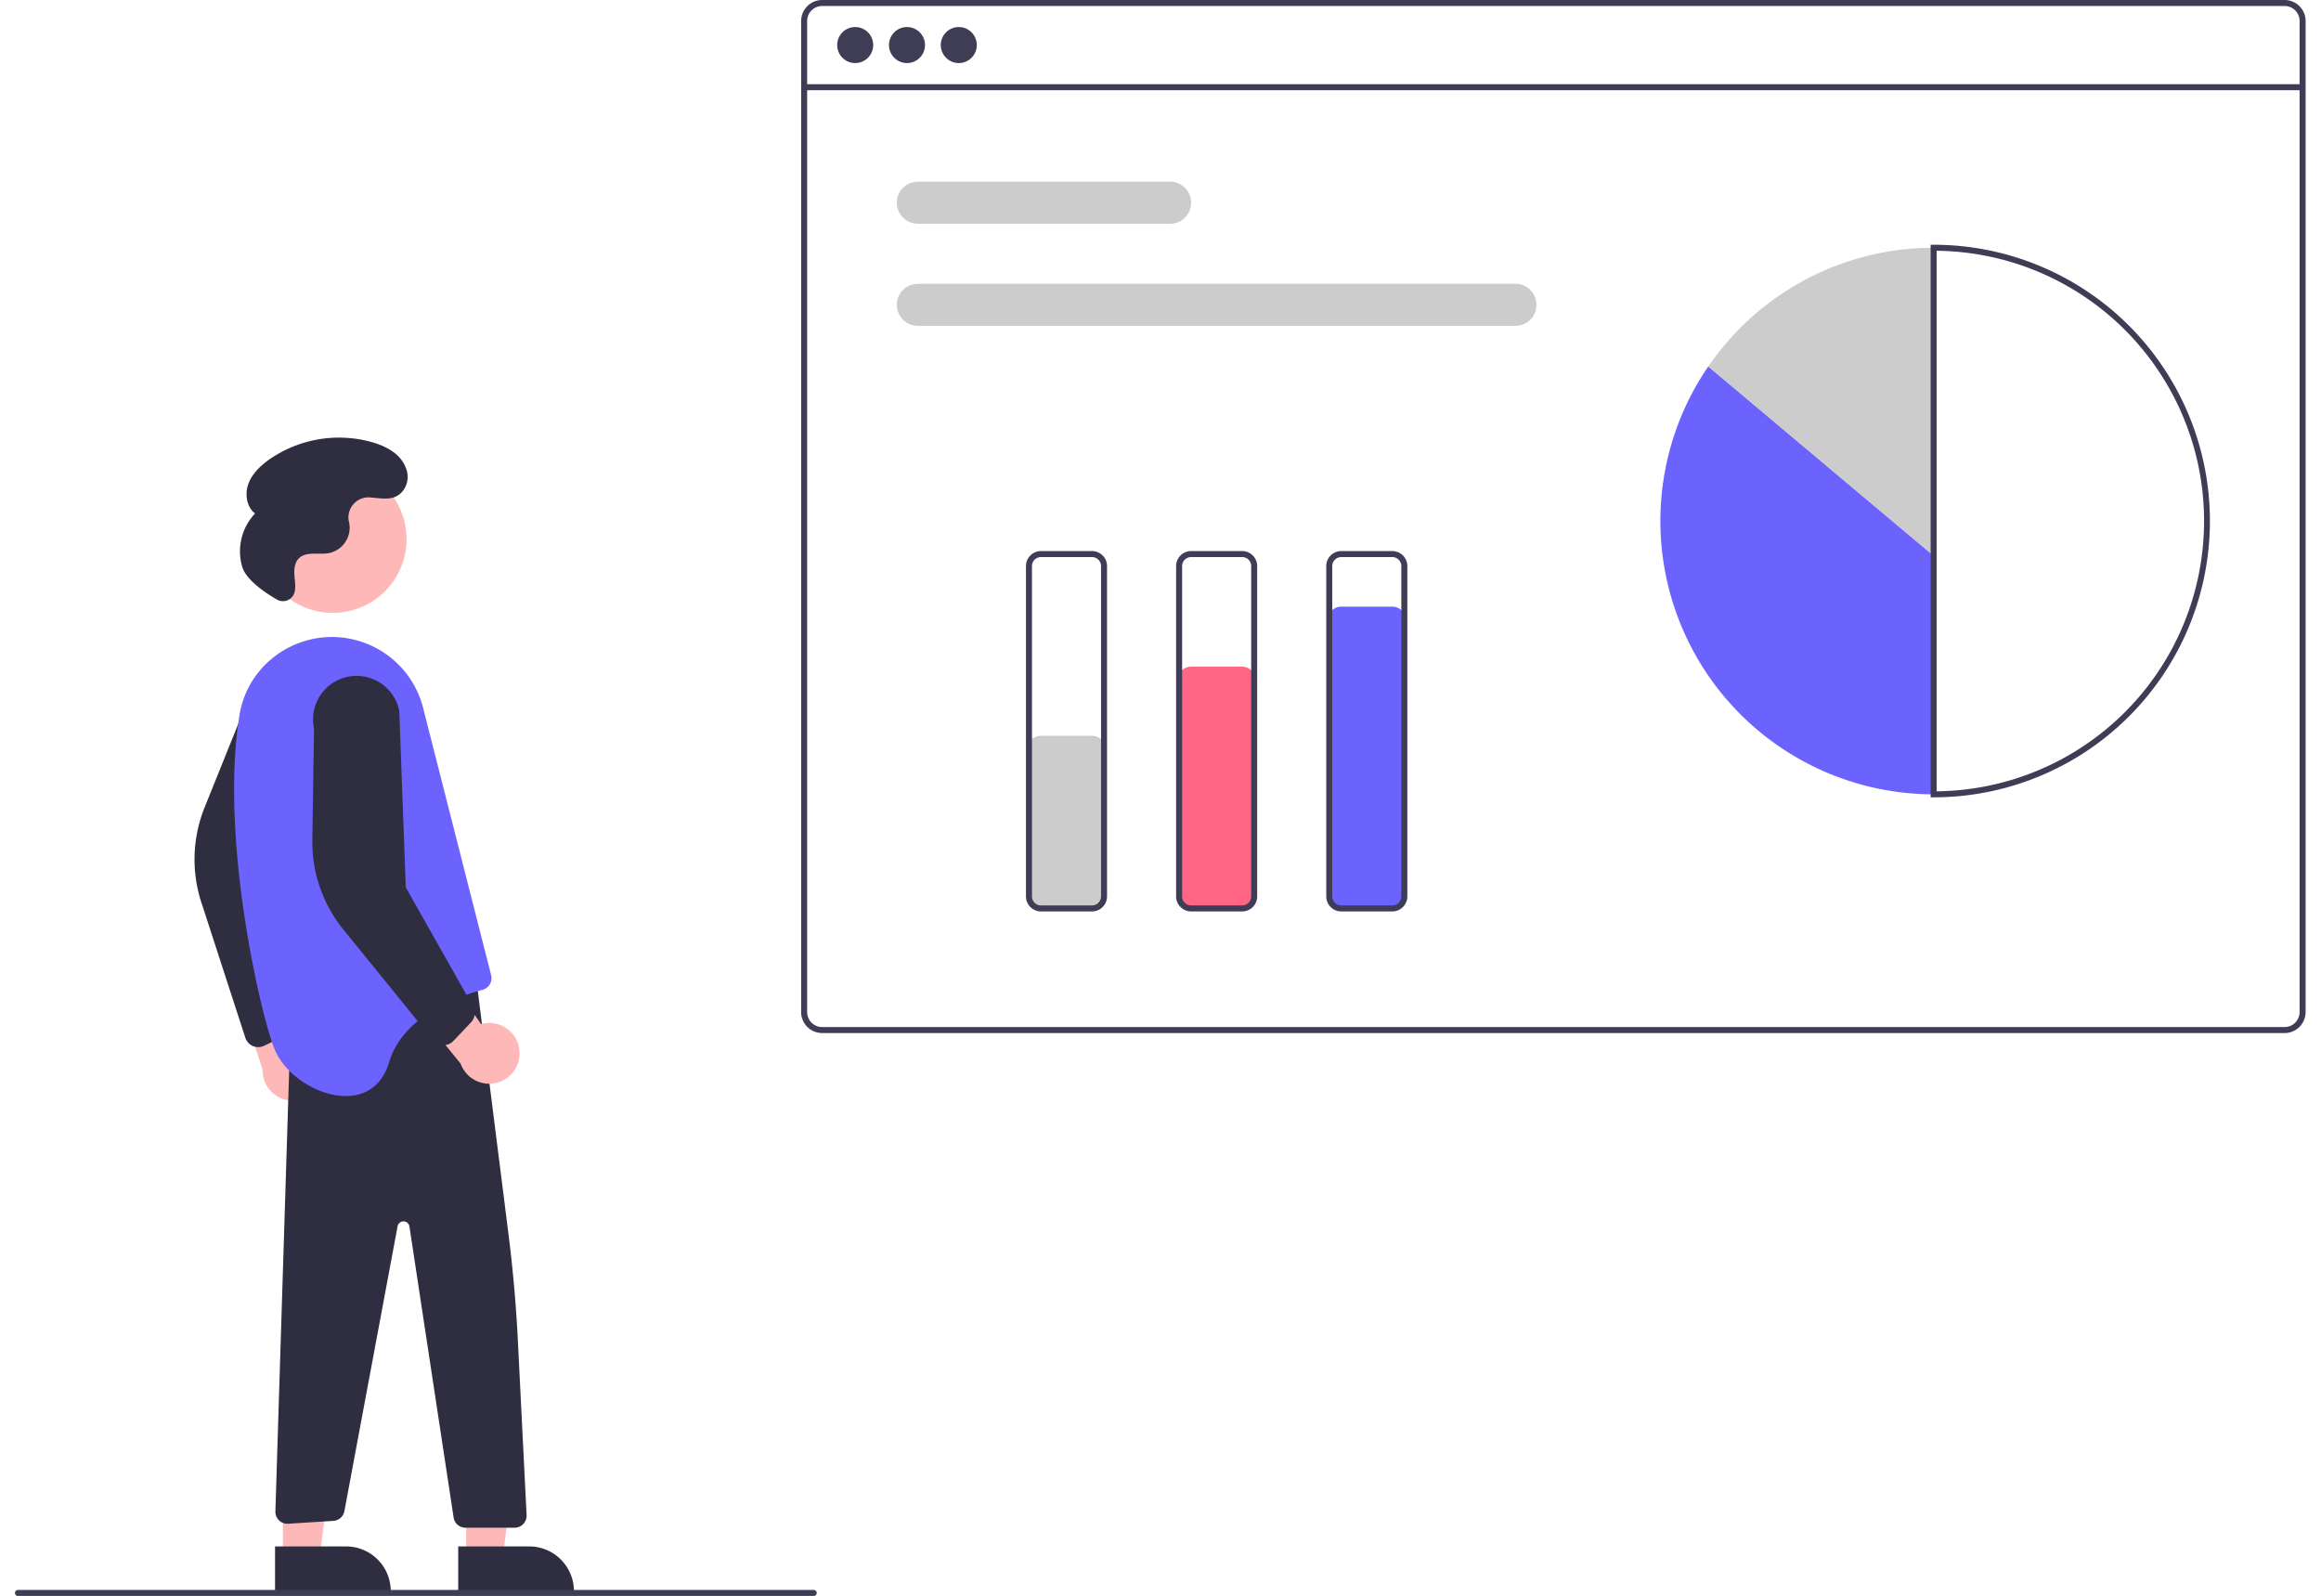 <svg xmlns="http://www.w3.org/2000/svg" width="772.909" height="531.441" data-name="Layer 1" viewBox="10.249 0 762.66 531.441"><path fill="#3f3d56" d="M765.91 0h-487a7.01 7.01 0 0 0-7 7v330a7.01 7.01 0 0 0 7 7h487a7.01 7.01 0 0 0 7-7V7a7.01 7.01 0 0 0-7-7m5 337a5 5 0 0 1-5 5h-487a5 5 0 0 1-5-5V7a5 5 0 0 1 5-5h487a5 5 0 0 1 5 5Z"/><path fill="#3f3d56" d="M272.909 28.04h499v2h-499z"/><circle cx="289.909" cy="15" r="6" fill="#3f3d56"/><circle cx="307.159" cy="15" r="6" fill="#3f3d56"/><circle cx="324.409" cy="15" r="6" fill="#3f3d56"/><path fill="#ccc" d="M394.778 74.5h-84a7 7 0 1 1 0-14h84a7 7 0 0 1 0 14M509.778 108.5h-199a7 7 0 0 1 0-14h199a7 7 0 0 1 0 14"/><path fill="#6c63ff" d="M573.997 122.023A91.004 91.004 0 0 0 649.041 264.5v-79.44Z"/><path fill="#ccc" d="M649.041 82.5a90.9 90.9 0 0 0-75.044 39.523l75.044 63.037Z"/><path fill="#3f3d56" d="M649.041 265.5h-1v-184h1a92 92 0 1 1 0 184m1-181.995v179.99a90 90 0 0 0 0-179.99"/><path fill="#ccc" d="M368.778 303h-17a4.505 4.505 0 0 1-4.5-4.5v-49a4.505 4.505 0 0 1 4.5-4.5h17a4.505 4.505 0 0 1 4.5 4.5v49a4.505 4.505 0 0 1-4.5 4.5"/><path fill="#ff6584" d="M418.778 303h-17a4.505 4.505 0 0 1-4.5-4.5v-72a4.505 4.505 0 0 1 4.5-4.5h17a4.505 4.505 0 0 1 4.5 4.5v72a4.505 4.505 0 0 1-4.5 4.5"/><path fill="#6c63ff" d="M468.778 303h-17a4.505 4.505 0 0 1-4.5-4.5v-92a4.505 4.505 0 0 1 4.5-4.5h17a4.505 4.505 0 0 1 4.5 4.5v92a4.505 4.505 0 0 1-4.5 4.5"/><path fill="#3f3d56" d="M368.778 303.5h-17a5.006 5.006 0 0 1-5-5v-110a5.006 5.006 0 0 1 5-5h17a5.006 5.006 0 0 1 5 5v110a5.006 5.006 0 0 1-5 5m-17-118a3.003 3.003 0 0 0-3 3v110a3.003 3.003 0 0 0 3 3h17a3.003 3.003 0 0 0 3-3v-110a3.003 3.003 0 0 0-3-3ZM418.778 303.5h-17a5.006 5.006 0 0 1-5-5v-110a5.006 5.006 0 0 1 5-5h17a5.006 5.006 0 0 1 5 5v110a5.006 5.006 0 0 1-5 5m-17-118a3.003 3.003 0 0 0-3 3v110a3.003 3.003 0 0 0 3 3h17a3.003 3.003 0 0 0 3-3v-110a3.003 3.003 0 0 0-3-3ZM468.778 303.5h-17a5.006 5.006 0 0 1-5-5v-110a5.006 5.006 0 0 1 5-5h17a5.006 5.006 0 0 1 5 5v110a5.006 5.006 0 0 1-5 5m-17-118a3.003 3.003 0 0 0-3 3v110a3.003 3.003 0 0 0 3 3h17a3.003 3.003 0 0 0 3-3v-110a3.003 3.003 0 0 0-3-3Z"/><path fill="#ffb8b8" d="M112.431 359.003a10.056 10.056 0 0 0-8.784-12.673l-8.6-34.684-12.587 13.653 10.096 30.844a10.11 10.11 0 0 0 19.875 2.86"/><path fill="#2f2e41" d="M89.375 348.335a4.5 4.5 0 0 1-2.518-2.67l-14.356-44.178a46.37 46.37 0 0 1 .764-32.635l13.838-34.355a14.497 14.497 0 1 1 28.599 4.767l-19.093 55.558 6.683 45.238a4.515 4.515 0 0 1-2.54 4.504l-7.708 3.679a4.5 4.5 0 0 1-2.659.38 4.5 4.5 0 0 1-1.01-.288"/><path fill="#ffb8b8" d="m160.343 518.443 12.26-.001 5.832-47.288-18.094.001z"/><path fill="#2f2e41" d="m196.247 529.825-38.53.002-.001-14.887h23.644a14.887 14.887 0 0 1 14.887 14.885"/><path fill="#ffb8b8" d="m99.343 518.443 12.26-.001 5.832-47.288-18.094.001z"/><path fill="#2f2e41" d="m135.247 529.825-38.53.002-.001-14.887h23.644a14.887 14.887 0 0 1 14.887 14.885M163.694 325.711l10.777 85.386q2.222 17.608 3.11 35.346l2.903 58.068a4 4 0 0 1-3.995 4.2h-16.356a4 4 0 0 1-3.955-3.4l-14.71-96.913a2 2 0 0 0-3.943-.067l-17.722 94.917a4 4 0 0 1-3.626 3.184l-15.054.955a4 4 0 0 1-4.29-4.114l4.861-155.562Z"/><circle cx="115.946" cy="179.53" r="24.561" fill="#ffb8b8"/><path fill="#6c63ff" d="M96.694 349.711c6 14 32 24 38 4 4.64-15.46 23.02-21.96 31.13-24.11a4.016 4.016 0 0 0 2.86-4.86l-22.67-89.05a31.27 31.27 0 0 0-21.06-22.16c-18.02-5.58-37.02 5.91-40.07 24.52a137 137 0 0 0-1.59 15.76c-1.88 39.29 9.45 86.68 13.4 95.9"/><path fill="#ffb8b8" d="M178.084 349.686a10.056 10.056 0 0 0-12.753-8.668l-20.492-29.275L138 329.008l20.509 25.153a10.11 10.11 0 0 0 19.574-4.475"/><path fill="#2f2e41" d="M152.734 348.019a4.5 4.5 0 0 1-3.309-1.586l-29.277-36.065a46.37 46.37 0 0 1-11.018-30.728l.564-37.033a14.497 14.497 0 1 1 28.4-5.832l2.155 58.707 22.498 39.813a4.515 4.515 0 0 1-.751 5.116l-5.872 6.203a4.5 4.5 0 0 1-2.344 1.31 4.5 4.5 0 0 1-1.046.095M97.304 199.62a4.007 4.007 0 0 0 5.902-2.369l.014-.056c.446-1.864.076-3.81-.052-5.723s.06-4.013 1.362-5.42c2.428-2.62 6.747-1.23 10.258-1.894a8.664 8.664 0 0 0 6.74-9.253c-.05-.397-.128-.795-.216-1.193a6.673 6.673 0 0 1 6.927-8.081c3.548.203 7.378 1.278 10.313-1.35a7.61 7.61 0 0 0 1.827-8.201c-1.677-4.839-6.414-7.372-11.102-8.764a40.62 40.62 0 0 0-34.43 5.65c-2.962 2.087-5.727 4.71-6.99 8.105s-.652 7.68 2.194 9.922a18.33 18.33 0 0 0-4.247 17.807c1.406 4.53 8.115 8.872 11.5 10.82"/><path fill="#3f3d56" d="M276.106 531.44h-265a1 1 0 0 1 0-2h265a1 1 0 0 1 0 2"/></svg>